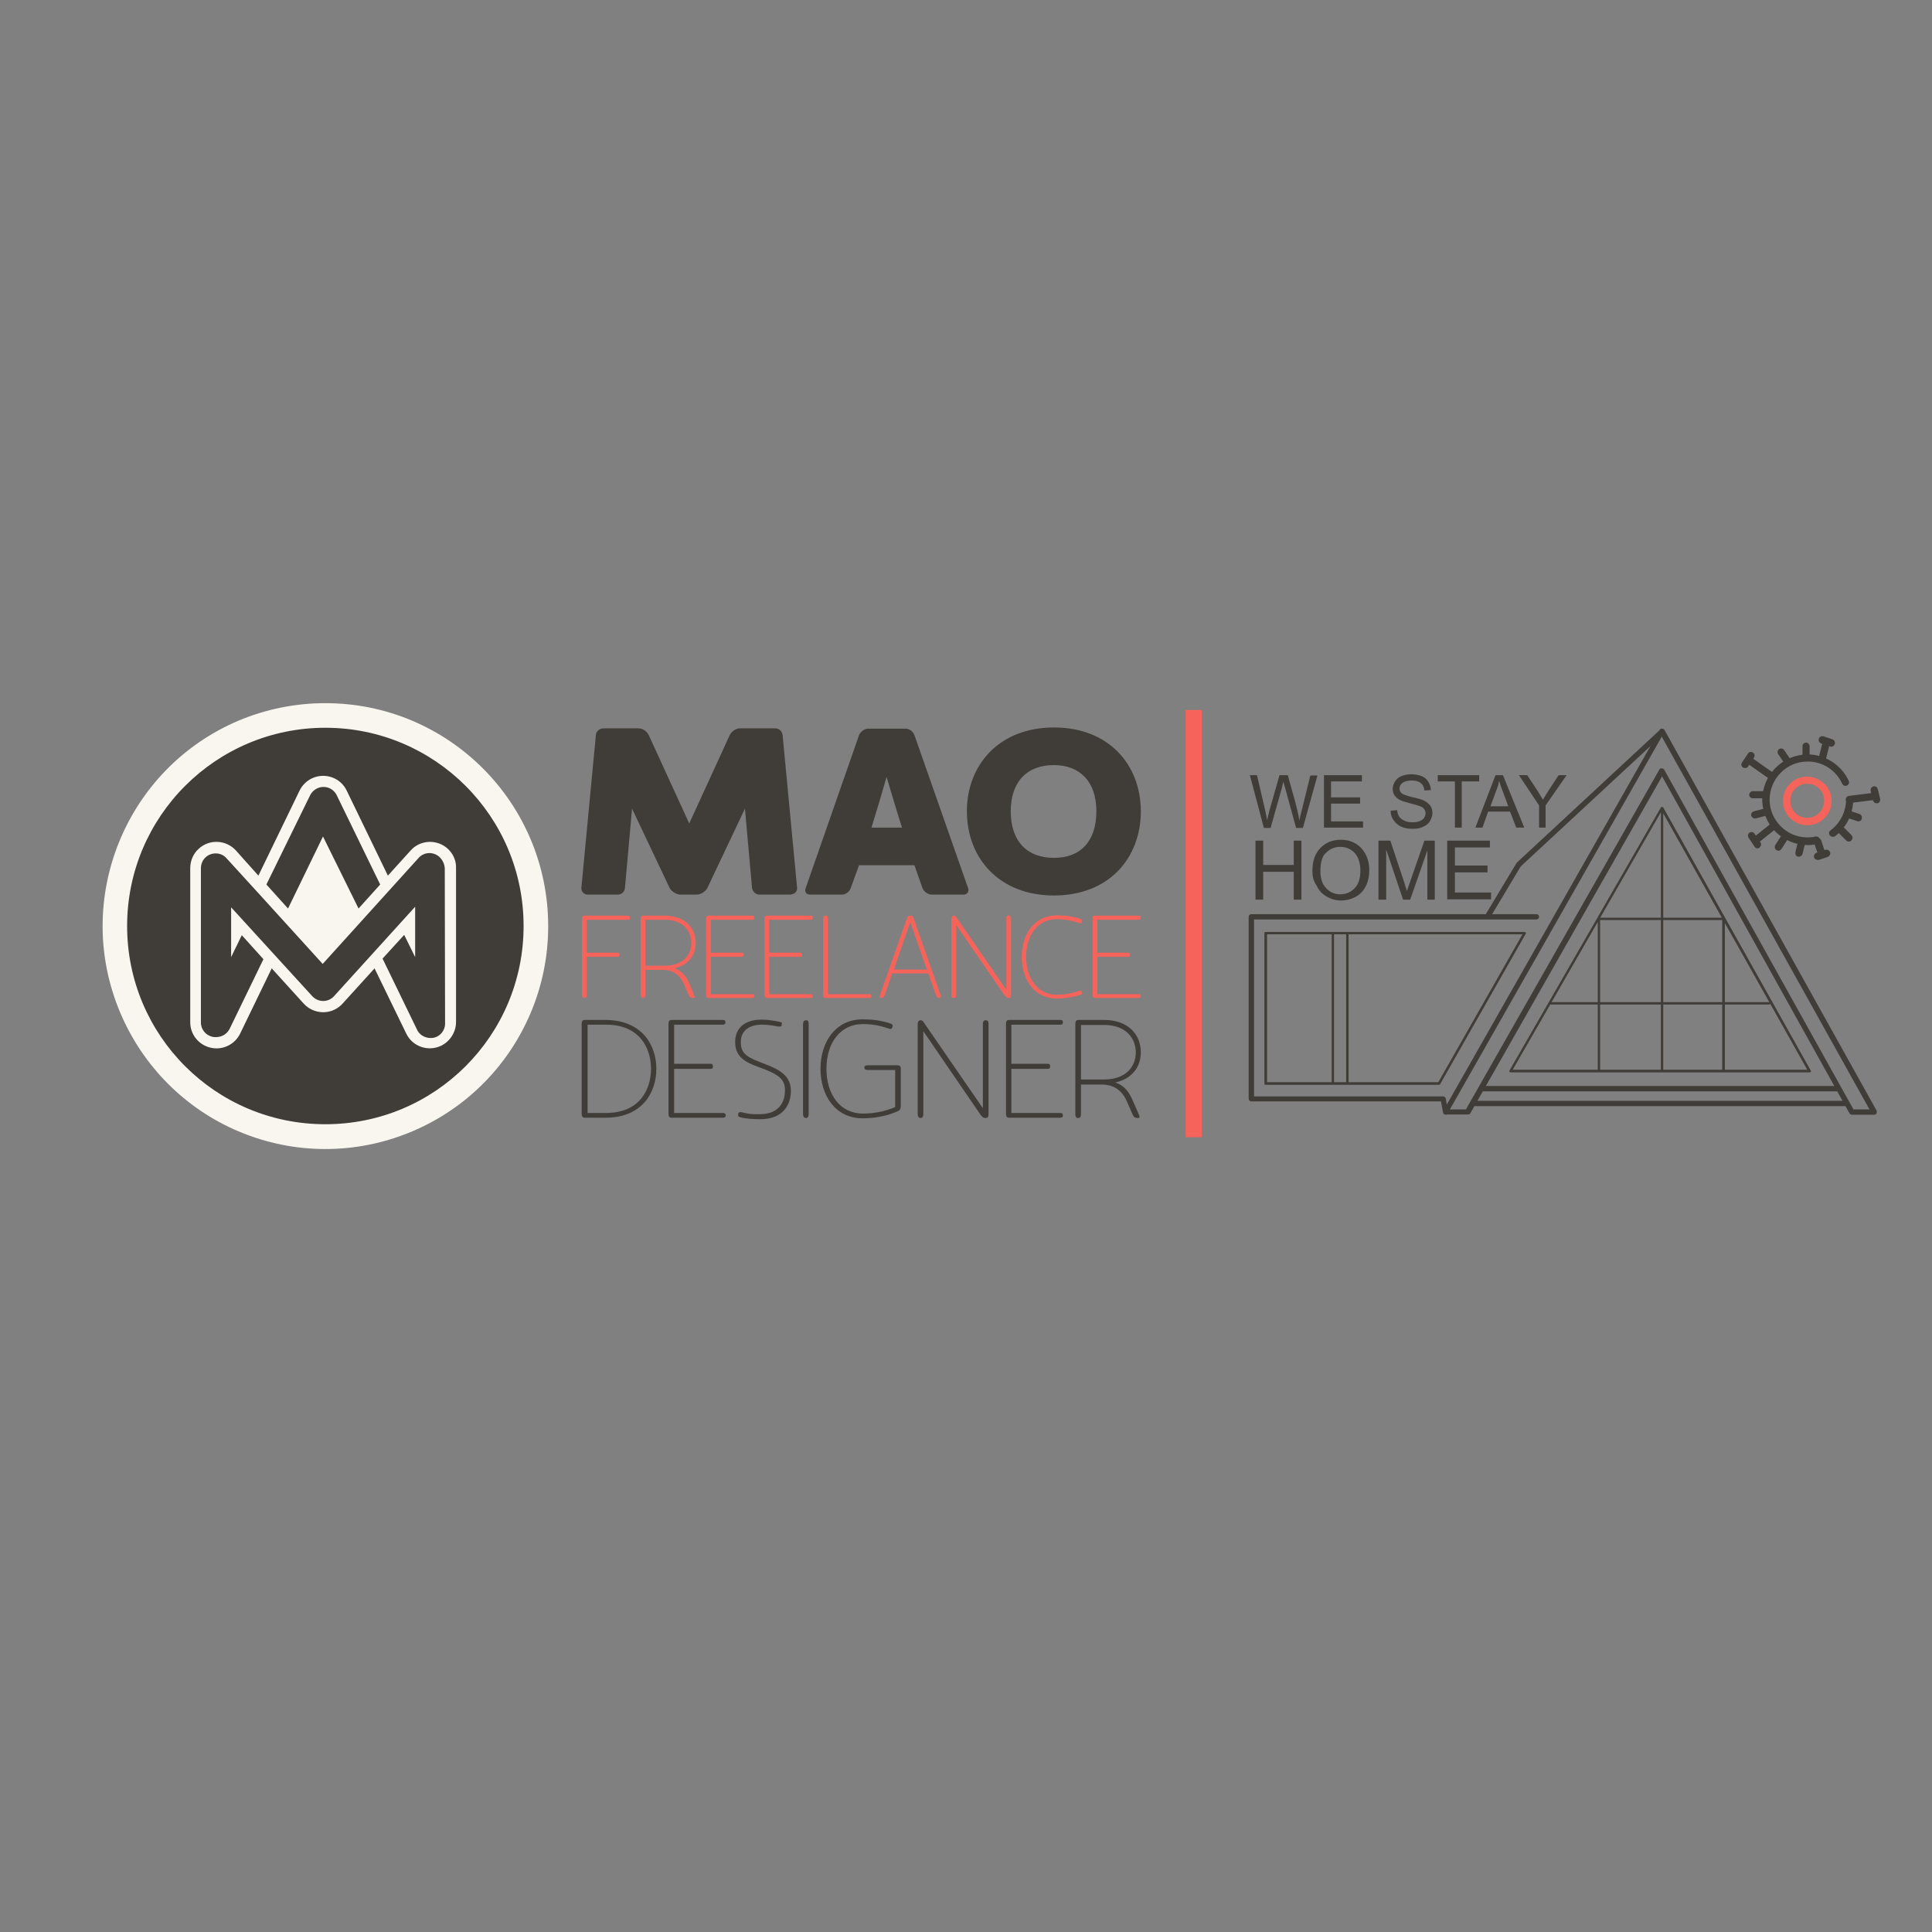 <?xml version="1.0" encoding="UTF-8"?> <svg xmlns="http://www.w3.org/2000/svg" xmlns:xlink="http://www.w3.org/1999/xlink" version="1.1" id="layer" x="0px" y="0px" viewBox="-153 -46 652 652" style="enable-background:new -153 -46 652 652;" xml:space="preserve"><rect x="-153" y="-46" width="652" height="652" fill="#808080" stroke="none"/> <style type="text/css"> .st0{fill:#403D39;} .st1{fill:#F9F6F0;} .st2{fill:#F5635B;} </style> <path class="st0" d="M-43.2,337.5c-39.2,0-71-31.8-71.1-71c0-18.9,7.5-36.9,20.8-50.3C-66,188.3-21,187.7,7,215.2 s28.6,72.4,1.1,100.4c-0.4,0.4-0.7,0.7-1.1,1.1C-6.3,330.1-24.4,337.5-43.2,337.5z"></path> <path class="st1" d="M-43.2,199.6c-36.9,0-66.9,29.9-66.9,66.9s29.9,66.9,66.9,66.9s66.9-29.9,66.9-66.9l0,0 C23.7,229.5-6.3,199.6-43.2,199.6L-43.2,199.6 M-43.2,191.3c41.6,0,75.2,33.7,75.2,75.3c0,10-2,20-5.9,29.2 c-16.2,38.3-60.3,56.2-98.6,40c-18-7.6-32.3-22-39.9-40c-16.2-38.2,1.7-82.4,39.9-98.6C-63.2,193.3-53.3,191.3-43.2,191.3z"></path> <path id="Path_1" class="st1" d="M-4.7,238.7c-3.4-1.3-7.3-0.4-9.7,2.3l-7.7,8.5l-13.9-28.7c-2.1-4.4-7.4-6.2-11.8-4.1 c-1.8,0.9-3.2,2.3-4.1,4.1l-13.9,28.7l-7.6-8.5c-3.3-3.6-8.9-3.9-12.5-0.6c-1.9,1.7-2.9,4.1-2.9,6.6v52c0,4.9,4,8.8,8.9,8.8 c3.3,0,6.4-1.9,7.9-4.9l10.7-22.1l10.8,11.9c3.3,3.6,8.9,3.9,12.5,0.6l0,0c0.2-0.2,0.4-0.4,0.6-0.6l10.8-11.9l10.7,22 c2.1,4.4,7.4,6.2,11.8,4.1c3-1.5,5-4.6,5-8v-52C1,243.3-1.3,240-4.7,238.7L-4.7,238.7L-4.7,238.7z M-48.4,222.5 c1.2-2.5,4.1-3.6,6.6-2.5c1.1,0.5,2,1.4,2.5,2.5l14.6,30l-7.3,8.1L-44,236.3l-11.8,24.3l-7.3-8.1L-48.4,222.5z M-2.8,299 c0.2,2.8-1.9,5.2-4.6,5.3c-2.2,0.1-4.2-1.1-5-3.1l-11.5-23.7l7.3-8l3.7,7.5v-17l-27.3,30.1c-1.8,2.1-5,2.3-7.1,0.4l-0.1-0.1 l-0.3-0.3L-75,260.2V277l3.6-7.4l7.3,8.1l-11.4,23.5c-0.9,1.8-2.7,2.8-4.6,2.8c-0.4,0-0.8,0-1.2-0.1c-2.3-0.5-4-2.6-3.9-5V247 c0-2.8,2.2-5,5-5c1.4,0,2.8,0.6,3.7,1.7l11.5,12.6l20.9,23l32.3-35.7c1.8-2.1,5-2.3,7.1-0.4l0,0c0,0,0.1,0,0.1,0.1 c1,1,1.6,2.3,1.7,3.7L-2.8,299z"></path> <path class="st2" d="M59.6,263.7c0,0.6-0.3,0.7-0.9,0.7H45v11.1h10.2c0.6,0,0.9,0.1,0.9,0.7c0,0.6-0.3,0.7-0.9,0.7H45v12.8 c0,0.6-0.1,1.1-0.8,1.1h0c-0.6,0-0.8-0.5-0.8-1.1v-25.6c0-0.6,0.1-1.1,0.8-1.1h14.6C59.3,263,59.6,263.2,59.6,263.7z M81.3,290 c0.3,0.6,0.2,0.8-0.4,0.8c-0.6,0-1.2-0.3-1.4-0.8l-1.7-3.9c-1.2-2.7-3.3-4.8-7.2-4.8h-5.8v8.4c0,0.6-0.2,1.1-0.8,1.1 s-0.8-0.5-0.8-1.1v-25.6c0-0.6,0.1-1,0.7-1.1h7.4c6.8,0,10.5,4.1,10.5,9.2c0,4.2-2.5,7.5-7.2,8.6c2.2,0.7,3.7,2.2,4.9,4.8 C80.6,288.1,81.3,290,81.3,290z M64.8,279.9h6.5c6.3,0,9-3.8,9-7.7s-2.7-7.8-9-7.8h-6.5V279.9z M101.6,290.1c0,0.6-0.3,0.7-0.9,0.7 H86.1c-0.6,0-0.8-0.5-0.8-1.1v-25.6c0-0.6,0.1-1.1,0.8-1.1h14.6c0.6,0,0.9,0.1,0.9,0.7s-0.3,0.7-0.9,0.7H86.9v11.1h10.2 c0.6,0,0.9,0.1,0.9,0.7c0,0.6-0.3,0.7-0.9,0.7H86.9v12.6h13.8C101.2,289.4,101.6,289.6,101.6,290.1z M121.3,290.1 c0,0.6-0.3,0.7-0.9,0.7h-14.6c-0.6,0-0.8-0.5-0.8-1.1v-25.6c0-0.6,0.1-1.1,0.8-1.1h14.6c0.6,0,0.9,0.1,0.9,0.7s-0.3,0.7-0.9,0.7 h-13.8v11.1h10.2c0.6,0,0.9,0.1,0.9,0.7c0,0.6-0.3,0.7-0.9,0.7h-10.2v12.6h13.8C121,289.4,121.3,289.6,121.3,290.1z M141.1,290.1 c0,0.6-0.3,0.7-0.9,0.7h-14.6c-0.6,0-0.8-0.5-0.8-1.1v-25.6c0-0.6,0.1-1.1,0.8-1.1c0.7,0,0.8,0.5,0.8,1.1v25.4h13.8 C140.8,289.4,141.1,289.6,141.1,290.1z M164.4,289.7c0.2,0.6,0.2,1.1-0.4,1.1h-0.1c-0.6,0-0.9-0.5-1.1-1.1c0,0-0.7-1.9-2.5-7.2 h-12.2c-1.8,5.3-2.5,7.2-2.5,7.2c-0.2,0.6-0.5,1.1-1.1,1.1h-0.1c-0.6,0-0.6-0.5-0.4-1.1l9-25.6c0.2-0.6,0.4-1.1,1-1.1h0.4 c0.6,0,0.9,0.5,1,1.1L164.4,289.7z M159.8,281.2c-0.1-0.4-0.3-0.9-0.5-1.3c-2-5.8-4.2-12.2-5.1-14.7c-0.9,2.5-3.1,8.9-5.1,14.7 c-0.1,0.5-0.3,0.9-0.4,1.3H159.8z M188.2,264.1v25.6c0,0.6-0.1,1.1-0.8,1.1h-0.1c-0.5,0-0.9-0.4-1.3-0.9l-16.3-23.7v23.5 c0,0.6-0.1,1.1-0.8,1.1s-0.8-0.5-0.8-1.1v-25.6c0-0.6,0.2-1.1,0.8-1.1c0.6,0,0.9,0.6,1.1,0.9l16.6,24.1v-24c0-0.6,0.1-1.1,0.8-1.1h0 C188,263,188.2,263.5,188.2,264.1z M203.7,289.7c2.4,0,4.8-0.4,7.1-1.2c0.9-0.3,1.1-0.3,1.3,0.2c0,0.1,0.1,0.2,0.1,0.3 c0.1,0.4,0,0.6-1.1,0.9c-2.4,0.7-4.9,1.1-7.4,1.1c-7.6,0-11.9-6.3-11.9-14.1c0-7.8,4.4-14,11.9-14c3.8,0,5.9,0.6,7.4,1 c1.1,0.4,1.2,0.6,1.1,1c0,0.1-0.1,0.2-0.1,0.3c-0.1,0.4-0.4,0.5-1.3,0.2c-2.3-0.8-4.7-1.2-7.1-1.2c-6.6,0-10.4,5.5-10.4,12.7 C193.3,284.1,197.1,289.7,203.7,289.7z M232,290.1c0,0.6-0.3,0.7-0.9,0.7h-14.6c-0.7,0-0.8-0.5-0.8-1.1v-25.6c0-0.6,0.1-1.1,0.8-1.1 h14.6c0.6,0,0.9,0.1,0.9,0.7s-0.3,0.7-0.9,0.7h-13.8v11.1h10.2c0.6,0,0.9,0.1,0.9,0.7c0,0.6-0.3,0.7-0.9,0.7h-10.2v12.6h13.8 C231.7,289.4,232,289.6,232,290.1z"></path> <path class="st0" d="M113.8,255.9h-10.5c-1.3,0-2.3-1-2.5-2.2l-2.4-26.8l-12.7,26.8c-0.6,1.2-2.3,2.2-3.5,2.2h-5.6 c-1.2,0-3-1-3.6-2.2l-12.7-26.8l-2.4,26.8c-0.1,1.2-1.1,2.2-2.4,2.2H45.3c-1.1,0-2.1-0.9-2.1-2.1c0-0.1,0-0.1,0-0.2l4.9-51.6 c0.1-1.2,1.2-2.2,2.5-2.2h12c1.4,0.1,2.6,0.9,3.3,2.2l13.7,29.9L93.3,202c0.6-1.2,2.1-2.2,3.3-2.2h12.1c1.2,0,2.2,0.9,2.4,2.2 l4.9,51.6c0.1,1.1-0.7,2.1-1.9,2.2C113.9,255.9,113.9,255.9,113.8,255.9z M172.2,255.9h-10.9c-1.3-0.1-2.5-1-3-2.2l-2.7-7.7h-18.7 l-2.8,7.7c-0.4,1.2-1.7,2.2-2.9,2.2h-10.9c-1.2,0-1.9-1-1.4-2.2l18-51.6c0.5-1.2,1.7-2.1,3-2.2h12.7c1.3,0,2.5,0.9,3,2.2l18.1,51.6 C174.1,254.9,173.4,255.9,172.2,255.9z M141.1,233.3h10.3c-1.8-5.6-3.6-11.8-5.2-17.1C144.7,221.4,142.9,227.5,141.1,233.3z M232,227.8c0,15.7-10.7,28.4-29.3,28.4s-29.4-12.7-29.4-28.4c0-15.6,10.8-28.3,29.4-28.3S232,212.2,232,227.8z M217,227.8 c0-10.1-5.6-15.6-14.4-15.6c-8.9,0-14.5,5.5-14.5,15.6c0,10.2,5.6,15.7,14.5,15.7C211.5,243.6,217,238,217,227.8z M68.5,314.7 c0,8-4.8,16.5-17.1,16.5h-7.1c-0.7,0-1-0.6-1-1.3v-30.4c0-0.7,0.2-1.3,1-1.3h7.1C63.7,298.3,68.5,306.7,68.5,314.7z M66.7,314.7 c0-6.7-3.6-14.9-15.2-14.9h-6.2v29.8h6.2C63.1,329.6,66.7,321.4,66.7,314.7z M91.9,330.4c0,0.7-0.4,0.8-1,0.8H73.6 c-0.8,0-1-0.6-1-1.3v-30.4c0-0.7,0.2-1.3,1-1.3h17.2c0.7,0,1,0.1,1,0.8s-0.4,0.8-1,0.8H74.5V313h12.1c0.7,0,1,0.1,1,0.9 s-0.4,0.8-1,0.8H74.5v14.9h16.4C91.5,329.6,91.9,329.8,91.9,330.4z M103,314.1c-5.1-1.8-7.9-3.8-7.9-8.5c0-4.6,3.2-7.5,8.9-7.5 c2,0,4,0.3,5.9,0.7c1.2,0.2,1,0.5,0.9,0.9c0,0,0,0.2,0,0.3c-0.1,0.6-0.9,0.5-1.9,0.3c-1.6-0.3-3.1-0.5-4.7-0.5 c-4.1,0-7.2,1.8-7.2,5.9c0,4.3,2.7,5.3,8.2,7.4c5.3,2,8.7,4.2,8.7,9c0,4.6-2.5,9.6-10.3,9.6c-2,0-4.7-0.1-6.6-0.6 c-0.8-0.2-1-0.5-0.9-1c0-0.2,0-0.2,0.1-0.4c0.2-0.6,1-0.4,2.1-0.1c1.8,0.4,3.5,0.5,5.3,0.4c5,0,8.3-2.8,8.3-8 C112,318,109.4,316.4,103,314.1z M119.9,299.5V330c0,0.7-0.2,1.3-0.9,1.3s-1-0.6-1-1.3v-30.4c0-0.7,0.3-1.3,1-1.3 S119.9,298.8,119.9,299.5z M151,327.2c0,1.5-0.7,1.7-2,2.2c-3.1,1.3-7.1,2-10.9,2c-9,0-14.2-7.5-14.2-16.7s5.2-16.7,14.2-16.7 c4.6,0,6.9,0.7,8.8,1.2c1.3,0.4,1.5,0.7,1.3,1.2c0,0.1-0.1,0.2-0.1,0.4c-0.2,0.5-0.5,0.6-1.5,0.2c-2-0.6-4.3-1.4-8.4-1.4 c-7.8,0-12.3,6.6-12.3,15.1c0,8.5,4.5,15.1,12.3,15.1c3.7,0,7.3-0.7,10.7-2.1c0.1,0,0.1-0.1,0.2-0.1v-12.5H140 c-0.7,0-1.3-0.1-1.3-0.8s0.6-0.8,1.3-0.8h10c0.5,0,0.9,0.3,1,0.8V327.2z M180.6,299.5V330c0,0.7-0.2,1.3-0.9,1.3h-0.2 c-0.6,0-1.1-0.4-1.6-1.1L158.6,302v28c0,0.7-0.2,1.3-0.9,1.3c-0.7,0-1-0.6-1-1.3v-30.4c0-0.7,0.3-1.3,1-1.3s1,0.7,1.3,1.1l19.7,28.6 v-28.4c0-0.7,0.2-1.3,0.9-1.3h0C180.4,298.3,180.6,298.8,180.6,299.5z M205.7,330.4c0,0.7-0.4,0.8-1,0.8h-17.2c-0.8,0-1-0.6-1-1.3 v-30.4c0-0.7,0.2-1.3,1-1.3h17.2c0.7,0,1,0.1,1,0.8s-0.4,0.8-1,0.8h-16.4V313h12.1c0.7,0,1,0.1,1,0.9s-0.4,0.8-1,0.8h-12.1v14.9 h16.4C205.4,329.6,205.7,329.8,205.7,330.4z M231.4,330.3c0.3,0.7,0.3,1-0.5,1c-0.7,0-1.3-0.3-1.6-1l-2-4.6 c-1.4-3.2-3.9-5.7-8.6-5.7h-6.9v10c0,0.7-0.2,1.3-1,1.3c-0.7,0-0.9-0.6-0.9-1.3v-30.5c0-0.7,0.2-1.2,0.9-1.3h8.8 c8.1,0,12.4,4.9,12.4,10.9c0,5-3,9-8.6,10.2c2.6,0.9,4.3,2.6,5.7,5.7C230.5,328.1,231.4,330.3,231.4,330.3z M211.8,318.3h7.8 c7.5,0,10.7-4.5,10.7-9.1c0-4.7-3.2-9.3-10.7-9.3h-7.8V318.3z"></path> <rect x="247.1" y="193.6" class="st2" width="5.5" height="144.2"></rect> <path class="st0" d="M479.5,330.2H472c-0.3,0-0.6-0.2-0.8-0.4L407.9,216l-64.7,113.7c-0.1,0.3-0.4,0.4-0.8,0.4h-7.5 c-0.3,0-0.6-0.2-0.8-0.4c-0.1-0.3-0.1-0.6,0-0.9l73-128.5c0.1-0.3,0.4-0.4,0.8-0.4c0.3,0,0.6,0.2,0.8,0.4l71.6,128.5 c0.1,0.3,0.1,0.6,0,0.9C480.1,330,479.8,330.2,479.5,330.2z M472.5,328.4h5.4l-70.1-125.8l-71.5,125.8h5.4l65.3-114.7 c0.1-0.3,0.4-0.4,0.8-0.4l0,0c0.3,0,0.6,0.2,0.8,0.4L472.5,328.4z M467.2,322.3h-120c-0.5,0-0.9-0.4-0.9-0.9c0-0.5,0.4-0.9,0.9-0.9 h120c0.5,0,0.9,0.4,0.9,0.9C468.1,321.9,467.7,322.3,467.2,322.3z M470.3,327.3H344c-0.5,0-0.9-0.4-0.9-0.9s0.4-0.9,0.9-0.9h126.2 c0.5,0,0.9,0.4,0.9,0.9S470.8,327.3,470.3,327.3z M334.9,330.2c-0.4,0-0.8-0.3-0.9-0.7l-0.7-3.8h-64c-0.5,0-0.9-0.4-0.9-0.9v-61.4 c0-0.5,0.4-0.9,0.9-0.9h96.2c0.5,0,0.9,0.4,0.9,0.9c0,0.5-0.4,0.9-0.9,0.9h-95.3v59.7h63.8c0.4,0,0.8,0.3,0.9,0.7l0.8,4.5 c0.1,0.5-0.2,0.9-0.7,1C335,330.2,334.9,330.2,334.9,330.2z M332.6,320.1h-58.5c-0.3,0-0.4-0.2-0.4-0.4v-50.8c0-0.3,0.2-0.4,0.4-0.4 h87.4c0.1,0,0.3,0.1,0.4,0.2c0.1,0.1,0.1,0.3,0,0.4L333,319.9C332.9,320,332.8,320.1,332.6,320.1z M274.6,319.2h57.8l28.4-49.9 h-86.2L274.6,319.2L274.6,319.2z M349.3,263.5c-0.1,0-0.3,0-0.4-0.1c-0.4-0.3-0.6-0.8-0.3-1.2l10.1-16.8c0-0.1,0.1-0.1,0.1-0.2 l48.5-45c0.4-0.3,0.9-0.3,1.3,0c0.3,0.4,0.3,0.9,0,1.3l-48.4,44.9l-10,16.7C349.9,263.3,349.6,263.5,349.3,263.5z M296.8,319.9 c-0.3,0-0.4-0.2-0.4-0.4V269c0-0.3,0.2-0.4,0.4-0.4s0.4,0.2,0.4,0.4v50.5C297.3,319.7,297.1,319.9,296.8,319.9z M301.7,319.9 c-0.3,0-0.4-0.2-0.4-0.4V269c0-0.3,0.2-0.4,0.4-0.4c0.3,0,0.4,0.2,0.4,0.4v50.5C302.2,319.7,302,319.9,301.7,319.9z M457.7,315.9 H356.8c-0.1,0-0.3-0.1-0.4-0.2c-0.1-0.1-0.1-0.3,0-0.4l51.1-88.8c0.1-0.1,0.2-0.2,0.4-0.2l0,0c0.1,0,0.3,0.1,0.4,0.2l49.8,88.8 c0.1,0.1,0.1,0.3,0,0.4C458,315.8,457.8,315.9,457.7,315.9z M357.5,315h99.4l-49.1-87.4L357.5,315z M407.9,315.4 c-0.3,0-0.4-0.2-0.4-0.4v-88.2c0-0.3,0.2-0.4,0.4-0.4c0.3,0,0.4,0.2,0.4,0.4v88.2C408.3,315.2,408.1,315.4,407.9,315.4z M428.6,315.7c-0.3,0-0.4-0.2-0.4-0.4v-50.8H387v50.6c0,0.3-0.2,0.4-0.4,0.4c-0.3,0-0.4-0.2-0.4-0.4v-51c0-0.3,0.2-0.4,0.4-0.4h42.1 c0.3,0,0.4,0.2,0.4,0.4v51.3C429.1,315.5,428.9,315.7,428.6,315.7z M444,293h-73.9c-0.3,0-0.4-0.2-0.4-0.4c0-0.3,0.2-0.4,0.4-0.4 H444c0.3,0,0.4,0.2,0.4,0.4C444.5,292.8,444.2,293,444,293z"></path> <path class="st0" d="M273.5,233.3l-4.7-17.7h2.4l2.7,11.6c0.3,1.2,0.5,2.4,0.7,3.6c0.5-1.9,0.7-3,0.8-3.3l3.4-11.9h2.8l2.5,9 c0.6,2.2,1.1,4.3,1.4,6.3c0.2-1.1,0.5-2.4,0.9-3.8l2.8-11.4h2.4l-4.9,17.7h-2.3l-3.7-13.5c-0.3-1.1-0.5-1.8-0.6-2.1 c-0.2,0.8-0.4,1.5-0.5,2.1l-3.8,13.5H273.5z M293.8,233.3v-17.7h12.8v2.1h-10.4v5.4h9.8v2.1h-9.8v6H307v2.1H293.8z M316.3,227.6 l2.2-0.2c0.1,0.9,0.3,1.6,0.7,2.2c0.4,0.6,1,1,1.8,1.4c0.8,0.4,1.7,0.5,2.7,0.5c0.9,0,1.7-0.1,2.4-0.4c0.7-0.3,1.2-0.6,1.5-1.1 c0.3-0.5,0.5-1,0.5-1.5c0-0.6-0.2-1-0.5-1.5c-0.3-0.4-0.9-0.8-1.6-1c-0.5-0.2-1.5-0.5-3.1-0.9c-1.6-0.4-2.8-0.8-3.4-1.1 c-0.8-0.4-1.5-1-1.9-1.6s-0.6-1.4-0.6-2.2c0-0.9,0.3-1.7,0.8-2.5c0.5-0.8,1.2-1.4,2.2-1.8c1-0.4,2.1-0.6,3.2-0.6 c1.3,0,2.5,0.2,3.5,0.6c1,0.4,1.8,1,2.3,1.9c0.5,0.8,0.8,1.7,0.9,2.8l-2.2,0.2c-0.1-1.1-0.5-2-1.2-2.5c-0.7-0.6-1.7-0.9-3.1-0.9 c-1.4,0-2.4,0.3-3.1,0.8c-0.6,0.5-1,1.1-1,1.9c0,0.6,0.2,1.2,0.7,1.6c0.5,0.4,1.6,0.8,3.5,1.3c1.9,0.4,3.2,0.8,3.9,1.1 c1,0.5,1.8,1.1,2.3,1.8c0.5,0.7,0.7,1.6,0.7,2.5c0,0.9-0.3,1.8-0.8,2.7c-0.5,0.8-1.3,1.5-2.3,1.9c-1,0.5-2.1,0.7-3.4,0.7 c-1.6,0-2.9-0.2-4-0.7c-1.1-0.5-1.9-1.2-2.5-2.1C316.6,229.9,316.3,228.8,316.3,227.6z M338,233.3v-15.6h-5.8v-2.1h14v2.1h-5.9v15.6 H338z M344.9,233.3l6.8-17.7h2.5l7.2,17.7h-2.7l-2.1-5.4h-7.4l-1.9,5.4H344.9z M350,226.1h6l-1.8-4.9c-0.6-1.5-1-2.7-1.3-3.7 c-0.2,1.1-0.5,2.3-1,3.4L350,226.1z M366.4,233.3v-7.5l-6.8-10.2h2.8l3.5,5.3c0.6,1,1.2,2,1.8,3c0.5-0.9,1.2-2,1.9-3.1l3.4-5.2h2.7 l-7.1,10.2v7.5H366.4z M270.7,257.6v-19.9h2.6v8.2h10.3v-8.2h2.6v19.9h-2.6v-9.4h-10.3v9.4H270.7z M289.9,247.9 c0-3.3,0.9-5.9,2.7-7.7c1.8-1.9,4.1-2.8,6.9-2.8c1.8,0,3.5,0.4,5,1.3c1.5,0.9,2.6,2.1,3.4,3.7c0.8,1.6,1.2,3.3,1.2,5.3 c0,2-0.4,3.8-1.2,5.4c-0.8,1.6-2,2.8-3.5,3.6c-1.5,0.8-3.1,1.2-4.8,1.2c-1.9,0-3.5-0.5-5-1.4c-1.5-0.9-2.6-2.1-3.3-3.7 C290.2,251.3,289.9,249.7,289.9,247.9z M292.6,248c0,2.4,0.6,4.3,1.9,5.7c1.3,1.4,2.9,2.1,4.8,2.1c2,0,3.6-0.7,4.9-2.1 c1.3-1.4,1.9-3.4,1.9-5.9c0-1.6-0.3-3-0.8-4.2c-0.5-1.2-1.3-2.1-2.4-2.8c-1.1-0.7-2.2-1-3.5-1c-1.9,0-3.5,0.6-4.8,1.9 C293.2,242.8,292.6,245,292.6,248z M312.2,257.6v-19.9h4l4.7,14.1c0.4,1.3,0.7,2.3,0.9,2.9c0.2-0.7,0.6-1.8,1.1-3.2l4.8-13.8h3.5 v19.9h-2.5V241l-5.8,16.6h-2.4l-5.7-16.9v16.9H312.2z M335.4,257.6v-19.9h14.4v2.3H338v6.1h11v2.3h-11v6.8h12.2v2.3H335.4z"></path> <path class="st2" d="M456.9,232.5c-2.2,0-4.2-0.9-5.8-2.4c-1.6-1.5-2.4-3.6-2.4-5.8s0.8-4.3,2.4-5.8c1.5-1.6,3.6-2.4,5.8-2.4h0 c2.2,0,4.2,0.9,5.8,2.4c1.6,1.5,2.4,3.6,2.4,5.8c0,2.2-0.8,4.3-2.4,5.8C461.2,231.6,459.2,232.5,456.9,232.5L456.9,232.5z M456.9,218.5C456.9,218.5,456.9,218.5,456.9,218.5c-3.2,0-5.8,2.6-5.7,5.8c0,3.2,2.6,5.7,5.7,5.7h0c3.2,0,5.7-2.6,5.7-5.8 C462.6,221,460.1,218.5,456.9,218.5z"></path> <path class="st0" d="M465.5,236.4c-0.4,0-0.7-0.2-1-0.5c-0.4-0.6-0.3-1.3,0.3-1.7c3.2-2.4,5.2-6.3,5.2-10.3c0-0.7,0.6-1.2,1.2-1.2 l0,0c0.7,0,1.2,0.6,1.2,1.2c0,4.8-2.3,9.4-6.1,12.3C466,236.4,465.7,236.4,465.5,236.4z M457.1,239.2c-4,0-7.9-1.6-10.8-4.4 c-2.9-2.9-4.5-6.7-4.6-10.8c0-8.4,6.8-15.3,15.2-15.4c0,0,0.1,0,0.1,0c5.9,0,11.4,3.5,13.9,8.9c0.3,0.6,0,1.3-0.6,1.6 c-0.6,0.3-1.3,0-1.6-0.6c-2.1-4.6-6.6-7.5-11.6-7.5c0,0,0,0-0.1,0c-7.1,0-12.8,5.8-12.8,12.9c0,3.4,1.4,6.6,3.8,9 c2.4,2.4,5.6,3.7,9,3.7c0,0,0,0,0.1,0c0.9,0,1.8-0.1,2.6-0.3c0.7-0.1,1.3,0.3,1.5,1s-0.3,1.3-1,1.5 C459.1,239.1,458.1,239.2,457.1,239.2C457.1,239.2,457.1,239.2,457.1,239.2z M440.1,238.3c-0.4,0-0.7-0.1-1-0.4 c-0.4-0.5-0.3-1.3,0.2-1.7l5-4c0.5-0.4,1.3-0.3,1.7,0.2c0.4,0.5,0.3,1.3-0.2,1.7l-5,4C440.6,238.2,440.4,238.3,440.1,238.3z M461.4,242.2c-0.5,0-1-0.3-1.2-0.8l-1-3c-0.2-0.6,0.1-1.3,0.8-1.6c0.6-0.2,1.3,0.1,1.6,0.8l1,3c0.2,0.6-0.1,1.3-0.8,1.6 C461.6,242.2,461.5,242.2,461.4,242.2z M471.1,225.1c-0.6,0-1.2-0.4-1.2-1.1c-0.1-0.7,0.4-1.3,1-1.4l8-1c0.7-0.1,1.3,0.4,1.4,1 c0.1,0.7-0.4,1.3-1,1.4l-8,1C471.2,225.1,471.2,225.1,471.1,225.1z M462,211.1c-0.1,0-0.2,0-0.3,0c-0.7-0.1-1.1-0.8-0.9-1.5l1-4 c0.1-0.7,0.8-1.1,1.5-0.9c0.7,0.1,1.1,0.8,0.9,1.5l-1,4C463.1,210.7,462.6,211.1,462,211.1z M445,217.2c-0.3,0-0.5-0.1-0.7-0.2 l-7.1-5c-0.6-0.4-0.7-1.2-0.3-1.7c0.4-0.6,1.2-0.7,1.7-0.3l7.1,5c0.6,0.4,0.7,1.2,0.3,1.7C445.7,217,445.4,217.2,445,217.2z M440.1,240.3c-0.4,0-0.8-0.2-1-0.6l-2-3c-0.4-0.6-0.2-1.3,0.3-1.7c0.6-0.4,1.3-0.2,1.7,0.3l2,3c0.4,0.6,0.2,1.3-0.3,1.7 C440.6,240.3,440.3,240.3,440.1,240.3z M460.4,244.2c-0.5,0-1-0.3-1.2-0.8c-0.2-0.6,0.1-1.3,0.8-1.6l3-1c0.6-0.2,1.3,0.1,1.6,0.8 c0.2,0.6-0.1,1.3-0.8,1.6l-3,1C460.6,244.2,460.5,244.2,460.4,244.2z M480.3,225.1c-0.6,0-1-0.4-1.2-0.9l-0.8-3.3 c-0.1-0.7,0.2-1.3,0.9-1.5s1.3,0.2,1.5,0.9l0.8,3.3c0.1,0.7-0.2,1.3-0.9,1.5C480.5,225.1,480.5,225.1,480.3,225.1z M435.9,213.2 c-0.2,0-0.5-0.1-0.7-0.2c-0.6-0.4-0.7-1.1-0.3-1.7l2-3c0.4-0.6,1.1-0.7,1.7-0.3c0.6,0.4,0.7,1.1,0.3,1.7l-2,3 C436.7,213.1,436.3,213.2,435.9,213.2z M465,206c-0.1,0-0.3,0-0.4-0.1l-3-1c-0.6-0.2-1-0.9-0.8-1.6c0.2-0.6,0.9-1,1.6-0.8l3,1 c0.6,0.2,1,0.9,0.8,1.6C466,205.7,465.5,206,465,206z M450.1,212.1c-0.4,0-0.8-0.2-1-0.6l-2-3c-0.4-0.6-0.2-1.3,0.3-1.7 c0.6-0.4,1.3-0.2,1.7,0.3l2,3c0.4,0.6,0.2,1.3-0.3,1.7C450.5,212,450.3,212.1,450.1,212.1z M456.5,210.3c-0.7,0-1.2-0.6-1.2-1.2 v-3.3c0-0.7,0.6-1.2,1.2-1.2s1.2,0.6,1.2,1.2v3.3C457.8,209.7,457.2,210.3,456.5,210.3z M442.6,223.4h-4.1c-0.7,0-1.2-0.6-1.2-1.2 s0.6-1.2,1.2-1.2h4.1c0.7,0,1.2,0.6,1.2,1.2S443.2,223.4,442.6,223.4z M439.2,230.2c-0.6,0-1-0.4-1.2-0.9c-0.2-0.7,0.2-1.3,0.9-1.5 l3.8-1c0.7-0.2,1.3,0.2,1.5,0.9c0.2,0.7-0.2,1.3-0.9,1.5l-3.8,1C439.4,230.2,439.3,230.2,439.2,230.2z M447.2,241.1 c-0.2,0-0.4-0.1-0.7-0.2c-0.6-0.4-0.7-1.1-0.4-1.7l1.8-2.8c0.4-0.6,1.1-0.7,1.7-0.4c0.6,0.4,0.7,1.1,0.4,1.7l-1.8,2.8 C448,240.8,447.6,241.1,447.2,241.1z M454.1,243.1c-0.1,0-0.2,0-0.3,0c-0.7-0.1-1-0.8-0.9-1.5l0.8-3.3c0.1-0.7,0.8-1,1.5-0.9 c0.7,0.1,1,0.8,0.9,1.5l-0.8,3.3C455.1,242.8,454.6,243.1,454.1,243.1z M474.1,231.2c-0.1,0-0.3,0-0.4-0.1l-3-1 c-0.6-0.2-1-0.9-0.8-1.6c0.2-0.6,0.9-1,1.6-0.8l3,1c0.6,0.2,1,0.9,0.8,1.6C475.2,230.9,474.7,231.2,474.1,231.2z M470.9,238 c-0.3,0-0.6-0.1-0.9-0.4l-2.8-2.8c-0.5-0.5-0.5-1.3,0-1.8c0.5-0.5,1.3-0.5,1.8,0l2.8,2.8c0.5,0.5,0.5,1.3,0,1.8 C471.6,237.9,471.3,238,470.9,238z"></path> </svg> 